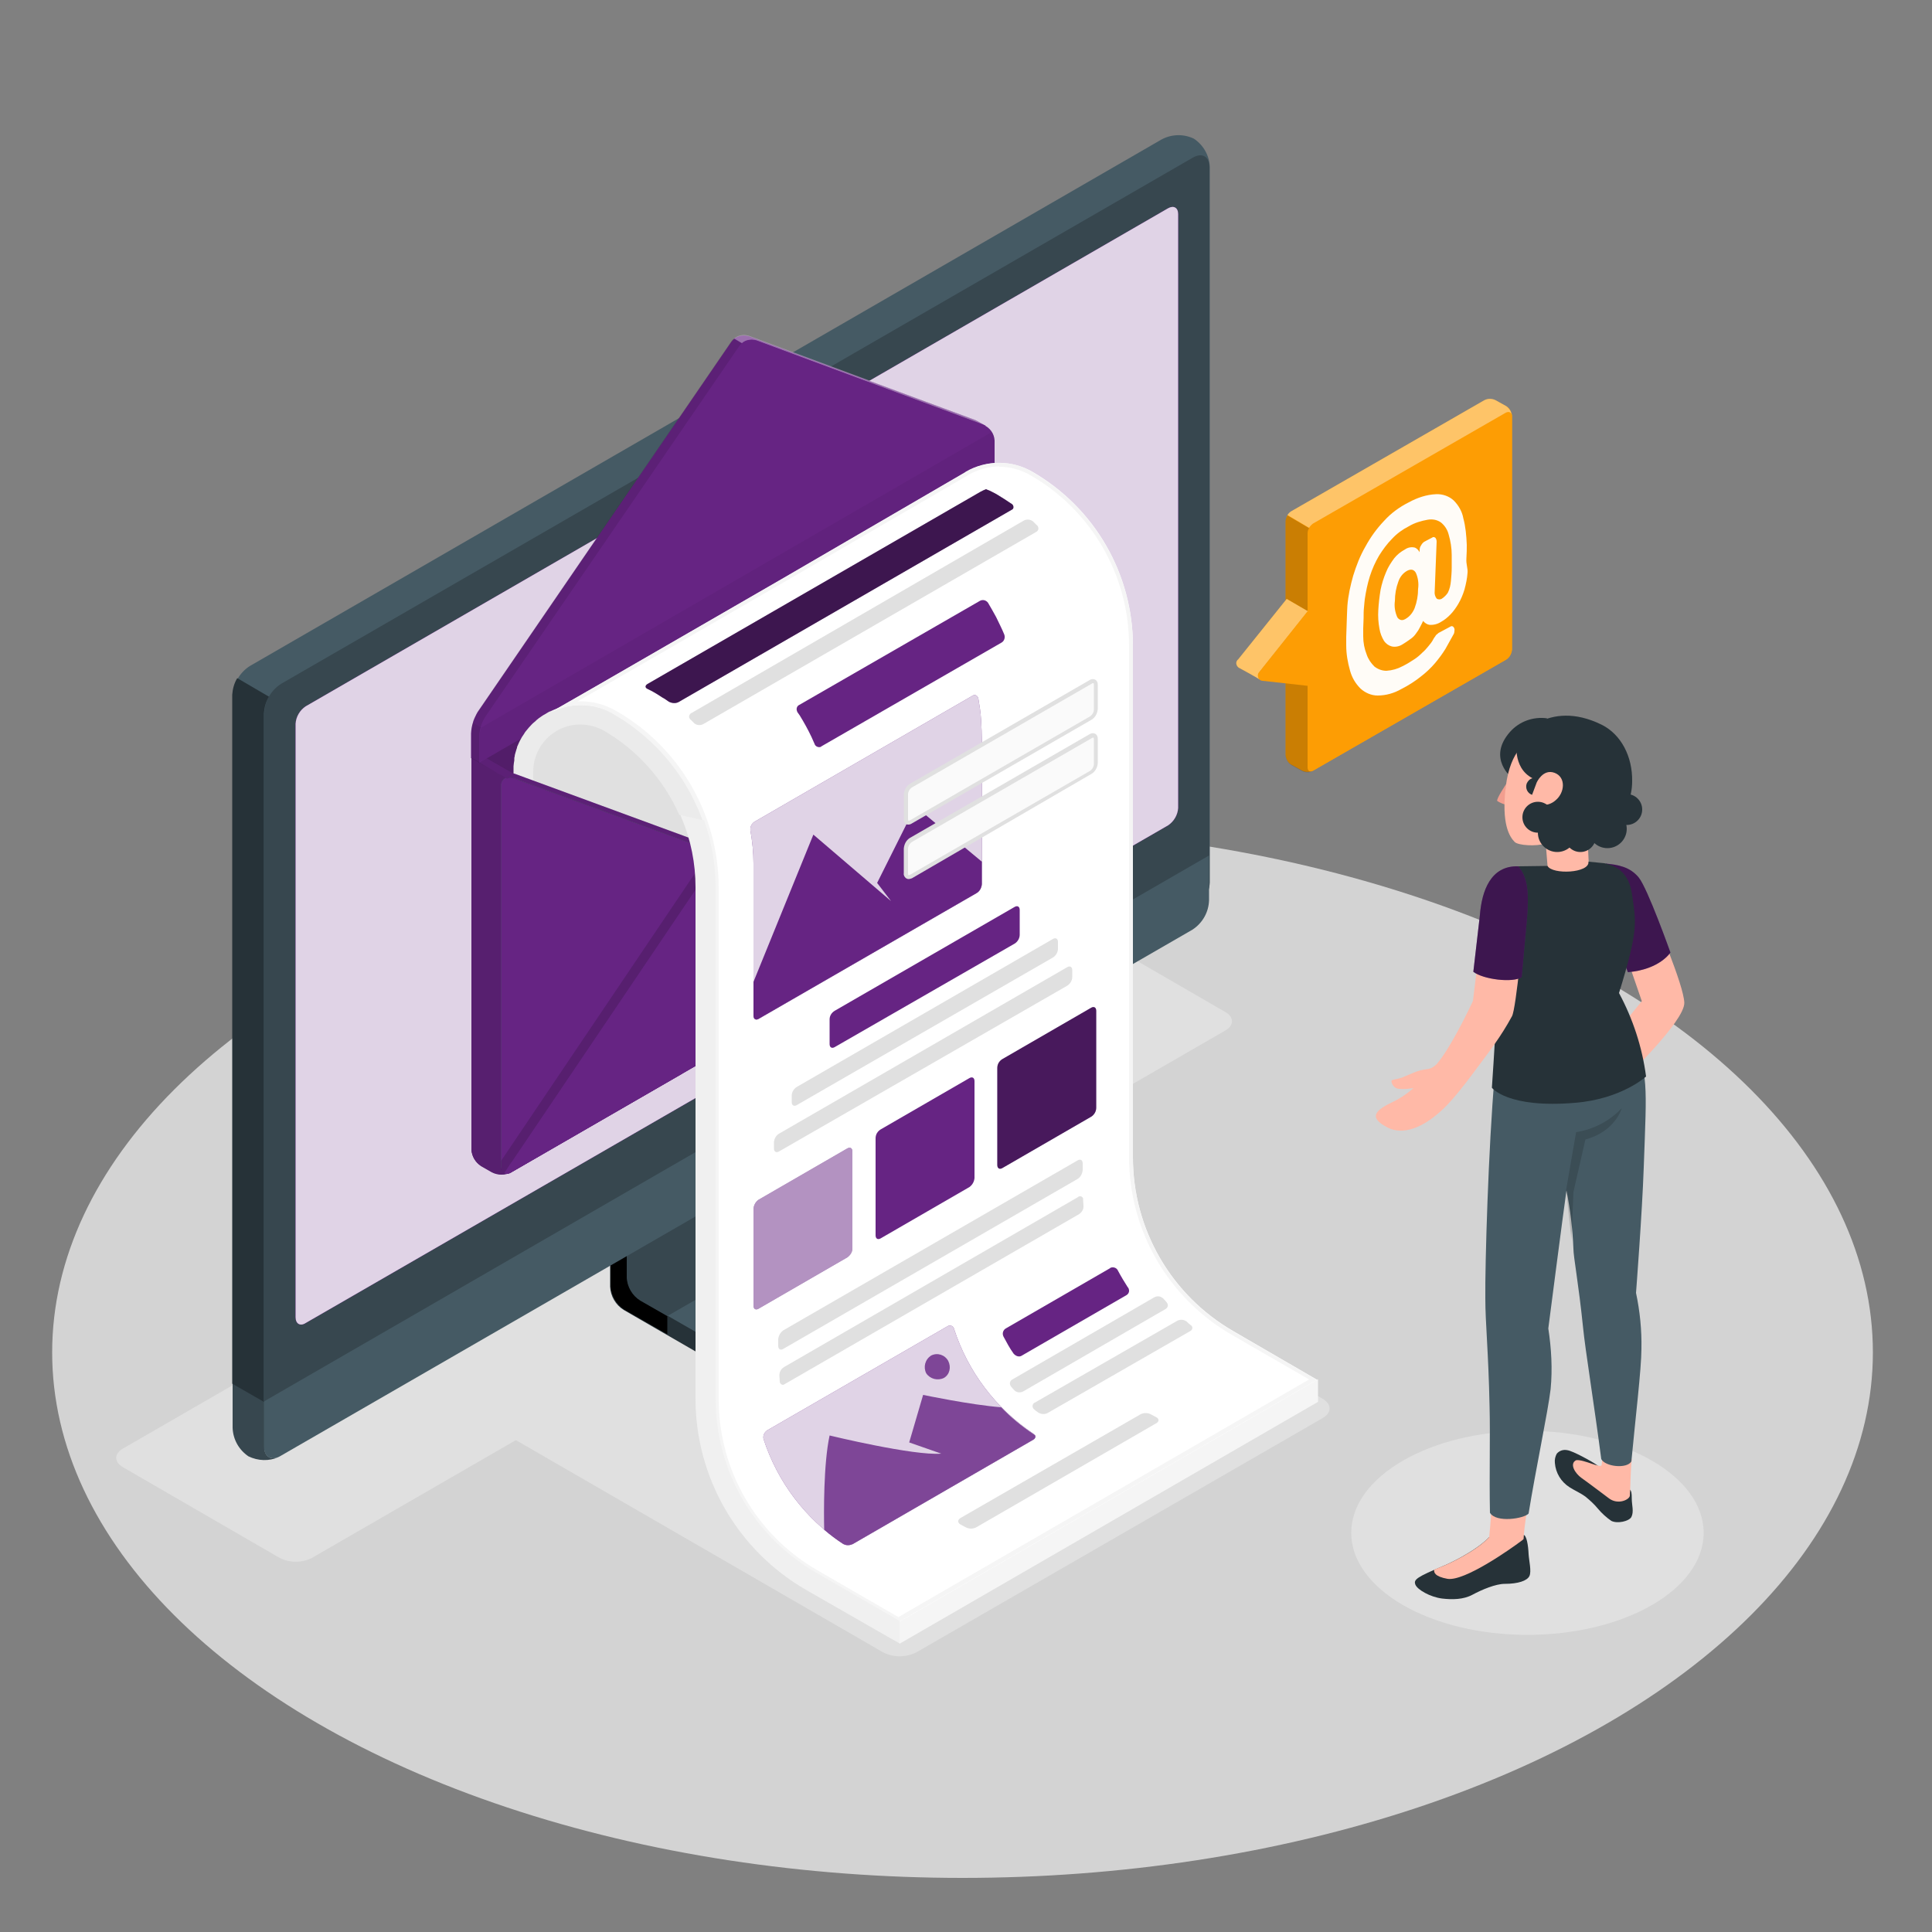<?xml version="1.0" encoding="utf-8"?>
<!-- Generator: Adobe Illustrator 25.0.0, SVG Export Plug-In . SVG Version: 6.00 Build 0)  -->
<svg version="1.1" id="Capa_1" xmlns="http://www.w3.org/2000/svg" xmlns:xlink="http://www.w3.org/1999/xlink" x="0px" y="0px"
	 viewBox="0 0 500 500" style="enable-background:new 0 0 500 500;" xml:space="preserve">
<rect x="0" y="0" width="500" height="500" fill="#808080" stroke="none"/>
<style type="text/css">
	.st0{fill:#D3D3D3;}
	.st1{fill:#E0E0E0;}
	.st2{fill:#263238;}
	.st3{fill:#455A64;}
	.st4{fill:#37474F;}
	.st5{fill:#662483;}
	.st6{opacity:0.8;fill:#FFFFFF;enable-background:new    ;}
	.st7{opacity:0.2;enable-background:new    ;}
	.st8{opacity:0.1;enable-background:new    ;}
	.st9{opacity:0.35;fill:#FFFFFF;enable-background:new    ;}
	.st10{opacity:5.000000e-02;enable-background:new    ;}
	.st11{fill:#F5F5F5;}
	.st12{fill:#EBEBEB;}
	.st13{opacity:0.4;fill:#FFFFFF;enable-background:new    ;}
	.st14{opacity:0.15;enable-background:new    ;}
	.st15{fill:#FFFFFF;}
	.st16{fill:#F0F0F0;}
	.st17{opacity:0.4;enable-background:new    ;}
	.st18{opacity:0.5;fill:#FFFFFF;enable-background:new    ;}
	.st19{opacity:0.3;enable-background:new    ;}
	.st20{opacity:0.8;fill:#662483;enable-background:new    ;}
	.st21{fill:#FAFAFA;}
	.st22{fill:#FD9D04;}
	.st23{fill:#FFFCF7;}
	.st24{fill:#FFB9A7;}
	.st25{fill:#F29E8F;}
</style>
<g id="freepik--Floor--inject-37">
	<ellipse id="freepik--floor--inject-37" class="st0" cx="249.1" cy="350" rx="235.6" ry="136"/>
</g>
<g id="freepik--Shadows--inject-37">
	<path id="freepik--Shadow--inject-37" class="st1" d="M228.5,427.6l-96.9-56c-2.4-1.4-2.4-3.6,0-5L236.6,306c2.7-1.4,5.9-1.4,8.7,0
		l97,56c2.4,1.4,2.4,3.6,0,5l-105.1,60.6C234.4,429,231.2,429,228.5,427.6z"/>
	<ellipse id="freepik--shadow--inject-37" class="st1" cx="395.3" cy="396.7" rx="45.6" ry="26.4"/>
	<path id="freepik--shadow--inject-37_1_" class="st1" d="M72.4,403.2l-40.6-23.5c-2.3-1.3-2.3-3.5,0-4.8l236.4-136.5
		c2.6-1.3,5.7-1.3,8.3,0l40.6,23.5c2.3,1.3,2.3,3.5,0,4.8L80.7,403.2C78.1,404.5,75,404.5,72.4,403.2z"/>
</g>
<g id="freepik--Device--inject-37">
	<g id="freepik--device--inject-37">
		<path class="st2" d="M218.4,356.7l34.9-20.2c3.6-2.1,5.4-4.8,5.4-7.5s0-4.9,0-4.9l-36.3-20.4c-2-1.3-3.3-3.6-3.5-6v-37.3l-61,35.3
			v37.3c0.1,2.4,1.4,4.7,3.5,6l30.8,17.8C199.6,360.9,211.2,360.9,218.4,356.7z"/>
		<path d="M172.7,340.5v4.8l-11.2-6.4c-2-1.3-3.3-3.6-3.5-6v-37.3l11.6-6.7c0.3,3,0.5,6,0.8,9l-8.1,4.7v27.8c0.1,2.4,1.4,4.7,3.5,6
			L172.7,340.5z"/>
		<path class="st3" d="M162.3,330.5c0.1,2.4,1.4,4.7,3.5,6l26.6,15.3c7.2,4.2,18.9,4.2,26.1,0l34.9-20.2c7.2-4.1,7.2-10.9,0-15
			l-26.6-15.4c-2-1.3-3.3-3.6-3.5-6v-27.9l-61,35.3L162.3,330.5z"/>
		<path class="st4" d="M233.8,305.4L233.8,305.4l-7.1-4.1c-2-1.3-3.3-3.6-3.5-6v-27.9l-61,35.3v27.9c0.1,2.4,1.4,4.7,3.5,6l7,4
			L233.8,305.4z"/>
		<path class="st4" d="M258.8,324.1v4.9c0,2.7-1.8,5.4-5.4,7.5l-34.9,20.2c-3.8,2-8.1,3.1-12.4,3.1V355c4.3,0,8.6-1,12.4-3.1
			l34.9-20.2C257,329.6,258.8,326.9,258.8,324.1z"/>
		<path class="st3" d="M64.3,372.3c2.7,1.3,5.8,1.2,8.4-0.2l236-136.2c2.6-1.7,4.2-4.5,4.4-7.5V43.3c-0.1-3-1.6-5.7-4.1-7.4
			c-2.7-1.3-5.8-1.2-8.4,0.2l-236,136.3c-2.6,1.7-4.2,4.5-4.3,7.5V365C60.4,367.9,61.8,370.7,64.3,372.3z"/>
		<path class="st4" d="M72.7,372.2l236-136.2c2.6-1.7,4.2-4.5,4.3-7.5V43.3c0-2.8-1.9-3.9-4.3-2.5L72.7,177
			c-2.6,1.7-4.2,4.5-4.3,7.5v185.1C68.3,372.4,70.3,373.5,72.7,372.2z"/>
		<path class="st4" d="M72.1,377.1c-2.5,1.1-5.3,1-7.8-0.2c-2.5-1.7-4-4.4-4.1-7.4V358l8.2,4.7v11.6C68.3,376.8,70,378,72.1,377.1z"
			/>
		<path class="st3" d="M68.3,362.7v11.6c0,2.8,2,3.9,4.3,2.5l236-136.2c2.6-1.7,4.2-4.5,4.3-7.6v-11.6L68.3,362.7z"/>
		<path class="st5" d="M76.5,340.9V187.3c0.1-1.8,1.1-3.5,2.6-4.5L302.3,53.9c1.4-0.8,2.6-0.2,2.6,1.5v153.7
			c-0.1,1.8-1.1,3.5-2.6,4.5L79.1,342.4C77.7,343.3,76.5,342.6,76.5,340.9z"/>
		<path class="st5" d="M76.5,340.9V187.3c0.1-1.8,1.1-3.5,2.6-4.5L302.3,53.9c1.4-0.8,2.6-0.2,2.6,1.5v153.7
			c-0.1,1.8-1.1,3.5-2.6,4.5L79.1,342.4C77.7,343.3,76.5,342.6,76.5,340.9z"/>
		<path class="st6" d="M76.5,340.9V187.3c0.1-1.8,1.1-3.5,2.6-4.5L302.3,53.9c1.4-0.8,2.6-0.2,2.6,1.5v153.7
			c-0.1,1.8-1.1,3.5-2.6,4.5L79.1,342.4C77.7,343.3,76.5,342.6,76.5,340.9z"/>
		<path class="st5" d="M190.7,296.4c-2.1,1.4-3.4,3.7-3.6,6.2c0,2.3,1.6,3.2,3.6,2.1c2.1-1.4,3.5-3.7,3.6-6.2
			C194.3,296.2,192.7,295.2,190.7,296.4z"/>
		<path class="st2" d="M69.6,180.3c-0.8,1.3-1.2,2.8-1.3,4.3v178.2l-8.2-4.7V179.8c0.1-1.5,0.5-3,1.3-4.3L69.6,180.3z"/>
	</g>
</g>
<g id="freepik--Newsletter--inject-37">
	<g id="freepik--newsletter--inject-37">
		<g id="freepik--Envelope--inject-37">
			<path class="st5" d="M122,196.2l133.4-77l5.3,3.1c1.5,1,2.4,2.6,2.5,4.3V225c-0.1,1.8-1,3.4-2.5,4.3l-128.4,74.1
				c-1.6,0.8-3.4,0.8-5,0l-2.8-1.6c-1.5-1-2.4-2.6-2.5-4.3L122,196.2z"/>
			<path class="st7" d="M122,196.2l133.4-77l5.3,3.1c1.5,1,2.4,2.6,2.5,4.3V225c-0.1,1.8-1,3.4-2.5,4.3l-128.4,74.1
				c-1.6,0.8-3.4,0.8-5,0l-2.8-1.6c-1.5-1-2.4-2.6-2.5-4.3L122,196.2z"/>
			<path class="st5" d="M254.6,110.5l0.5-0.3l-2.1-1.2l0,0c-0.2-0.1-0.4-0.2-0.6-0.3L193.8,87c-1.7-0.5-3.5,0-4.5,1.4l-65.7,95.9
				c-1,1.7-1.6,3.5-1.7,5.5v6.4l2,1.2l131.3-78.2v-6.4C255.3,112,255,111.2,254.6,110.5z"/>
			<path class="st8" d="M192,88.9c-0.3,0.2-0.5,0.4-0.7,0.7l-65.7,95.9c-0.5,0.8-1,1.8-1.2,2.7l-2-1.2c0.1-0.5,0.3-1,0.5-1.4l0,0
				c0.1-0.2,0.2-0.4,0.3-0.6v-0.1c0.1-0.2,0.2-0.4,0.3-0.6l65.7-95.9c0.1-0.1,0.2-0.3,0.3-0.4l0.4-0.3L192,88.9z"/>
			<path class="st9" d="M255.1,110.2c-0.2-0.1-0.4-0.2-0.6-0.3l-58.7-21.8c-1.3-0.4-2.8-0.2-3.8,0.7l-2-1.2c1.1-0.9,2.5-1.1,3.8-0.7
				l58.7,21.8c0.2,0.1,0.4,0.2,0.6,0.3L255.1,110.2z"/>
			<path class="st5" d="M123.3,184.9c0.1-0.2,0.2-0.4,0.3-0.6C123.5,184.5,123.4,184.7,123.3,184.9z"/>
			<path class="st5" d="M189.6,88l0.4-0.3L189.6,88z"/>
			<path class="st5" d="M122.4,187.1c0.1-0.5,0.3-1,0.5-1.5C122.7,186.1,122.6,186.6,122.4,187.1z"/>
			<path class="st5" d="M123,185.6c0.1-0.2,0.2-0.4,0.3-0.6C123.2,185.2,123.1,185.4,123,185.6z"/>
			<path class="st7" d="M123,185.6L123,185.6z"/>
			<polygon class="st7" points="122.4,187.1 122.4,187.1 122.4,187 			"/>
			<polygon class="st7" points="190,87.7 190,87.7 190,87.7 			"/>
			<path class="st7" d="M123.3,185C123.2,185,123.2,184.9,123.3,185C123.2,184.9,123.2,185,123.3,185z"/>
			<path class="st7" d="M189.3,88.4c0.1-0.1,0.2-0.3,0.3-0.4C189.5,88.1,189.4,88.3,189.3,88.4z"/>
			<path class="st5" d="M191.4,89.6l-65.7,95.9c-1,1.7-1.6,3.6-1.7,5.5v6.4l133.4-77V114c-0.1-1.8-1.2-3.3-2.8-4l-58.7-21.8
				C194.2,87.6,192.4,88.2,191.4,89.6z"/>
			<path class="st10" d="M257.4,114c0-0.8-0.3-1.6-0.7-2.2l-132.2,76.5l0,0c-0.3,0.9-0.4,1.8-0.5,2.7v6.4l133.4-77L257.4,114z"/>
			<path class="st1" d="M181.1,209.5c2.7,6.4,4.1,13.2,4.1,20.2v3.9l-49.8,26l0,0v-59.9c0-1.2,0.1-2.3,0.4-3.4l0,0
				c0.1-0.4,0.2-0.9,0.4-1.3l0.2-0.6c0.2-0.6,0.5-1.2,0.8-1.8c0.5-1,1.2-1.9,1.9-2.8c0.2-0.3,0.4-0.5,0.7-0.7s0.5-0.5,0.7-0.7
				c4.9-4.3,12-5,17.6-1.8c0,0,0.9-0.4,2.5-1c7.3,4.5,13.3,10.7,17.6,18.1C179.3,205.5,180.3,207.5,181.1,209.5z"/>
			<polygon class="st11" points="341.1,362.8 232.8,425.4 232.8,419.5 341.1,356.9 			"/>
			<path class="st12" d="M181.1,209.5c-0.8-2-1.8-3.9-2.9-5.8c-0.8-1.4-1.6-2.7-2.6-4c-0.3-0.4-0.5-0.7-0.8-1.1s-0.5-0.6-0.7-1
				s-0.4-0.5-0.6-0.8l-0.2-0.3l-0.8-1c-0.1-0.2-0.2-0.3-0.4-0.4c-0.2-0.3-0.4-0.5-0.7-0.7c-0.5-0.6-1-1.1-1.6-1.6
				c-0.3-0.3-0.6-0.6-0.9-0.9c-0.1-0.1-0.2-0.2-0.3-0.3l-0.8-0.8c-0.3-0.3-0.7-0.6-1-0.9s-0.6-0.5-0.8-0.7c-0.1-0.1-0.3-0.2-0.4-0.3
				c-0.3-0.3-0.6-0.5-1-0.8s-0.9-0.6-1.3-1s-0.9-0.6-1.3-0.9l-1.4-0.9l-0.3-0.2l-1.2-0.7c-0.4-0.2-0.7-0.4-1.1-0.6
				c-0.6-0.3-1.2-0.6-1.9-0.8c-0.7-0.2-1.4-0.4-2.1-0.6l-0.7-0.1c-0.9-0.2-1.9-0.2-2.9-0.2h-0.8c-0.4,0-0.8,0-1.1,0.1l-0.6,0.1
				l-0.4,0.1c-0.2,0-0.3,0.1-0.5,0.1h-0.1l-0.7,0.2c-0.2,0-0.4,0.1-0.5,0.1l-0.3,0.1c-0.2,0.1-0.4,0.1-0.6,0.2
				c-0.5,0.2-1,0.4-1.5,0.6c-0.3,0.1-0.6,0.3-0.9,0.4c-0.1,0-0.2,0.1-0.3,0.1c-0.2,0.1-0.3,0.2-0.5,0.3l-0.5,0.3
				c-0.6,0.3-1.1,0.7-1.7,1.1c0,0-0.1,0.1-0.1,0.1c-0.3,0.2-0.5,0.4-0.8,0.7l0,0l-0.6,0.5c-0.1,0.1-0.2,0.2-0.3,0.3
				c-0.5,0.5-1,1.1-1.4,1.6c-0.2,0.2-0.4,0.5-0.5,0.7s-0.4,0.6-0.6,0.9l0,0c-0.2,0.3-0.3,0.6-0.5,0.9c-0.2,0.4-0.4,0.8-0.6,1.3
				c-0.1,0.2-0.2,0.4-0.2,0.6s-0.1,0.2-0.1,0.3c-0.1,0.3-0.2,0.6-0.3,1s-0.2,0.6-0.2,1l0,0c-0.1,0.2-0.1,0.4-0.1,0.7
				c0,0.1,0,0.2,0,0.3c0,0.2-0.1,0.4-0.1,0.6s-0.1,0.6-0.1,0.9s0,0.8,0,1.2v47.8h5.1v-47.6c0-6.7,5.4-12.2,12.2-12.2
				c2.1,0,4.3,0.6,6.1,1.6c8.6,5,15.5,12.7,19.5,21.8l6.1,1.4C181.9,211.4,181.5,210.4,181.1,209.5z"/>
			<path class="st5" d="M259.8,226.3c0,0.1-0.1,0.1-0.1,0.2l-55.6-17.6c-4.4-1.9-9.5-0.4-12,3.7l-59.4,88.3l-2.2,1.3l0,0
				c-0.5,0.3-1.1,0.4-1.7,0.2l61.1-91c2.5-4,7.6-5.6,12-3.7L259.8,226.3z"/>
			<path class="st13" d="M186.6,221.2l0.1-0.1l-54.1,79.8l-2.2,1.3l0,0c-0.5,0.3-1.1,0.4-1.7,0.2l55.7-82.4L186.6,221.2z"/>
			<path class="st13" d="M259.8,226.3c0,0.1-0.1,0.1-0.1,0.2l-55.6-17.6c-4.4-1.9-9.5-0.4-12,3.7l-2.2-1.3c2.5-4,7.6-5.6,12-3.7
				L259.8,226.3z"/>
			<path class="st5" d="M263.1,125.9L263.1,125.9c-0.1-0.7-0.5-0.9-1-0.6c-0.2,0.2-0.5,0.4-0.6,0.7l-0.3,0.4l-54.8,83.4l-8.2,11.4
				c-1.1,1.4-2.8,2-4.5,1.7l-7.1-1.7l-54-19.9c-0.4-0.1-0.7-0.1-1.1,0c-0.1,0-0.3,0.1-0.4,0.1l2-1.2l51.7,19l6.8,2.4
				c1.7,0.3,3.4-0.3,4.5-1.7l8.2-11.4l55.1-83.8c0.2-0.2,0.4-0.4,0.6-0.6l-4.8-2.8l2-1.2l3.3,1.9
				C261.9,123.1,262.8,124.4,263.1,125.9z"/>
			<path class="st13" d="M206.4,209.8l-8.2,11.4c-1.1,1.4-2.8,2-4.5,1.7l-7.1-1.7l0.1-0.1l0.3-0.5l4.6,1.1c1.7,0.3,3.4-0.3,4.5-1.7
				l8.1-11.3L206.4,209.8z"/>
			<path class="st8" d="M260.7,122.2l-3.3-1.9l-2,1.2l4.8,2.8l0,0c-0.2,0.1-0.5,0.3-0.6,0.6l-55.1,83.8l-0.1,0.1l0,0l2,1.1
				l54.8-83.4l0.3-0.4c0.2-0.3,0.4-0.5,0.6-0.7c0.5-0.3,0.9-0.1,1,0.6l0,0C262.8,124.4,261.9,123.1,260.7,122.2z"/>
			<path class="st5" d="M133.7,202.9l-11.7-6.8v101.3c0.1,1.8,1,3.4,2.5,4.3l2.8,1.6c1.6,0.8,3.4,0.8,5,0l1.4-0.8L133.7,202.9z"/>
			<path class="st14" d="M133.7,202.9l-11.7-6.8v101.3c0.1,1.8,1,3.4,2.5,4.3l2.8,1.6c1.6,0.8,3.4,0.8,5,0l1.4-0.8L133.7,202.9z"/>
			<path class="st3" d="M261.2,126.4v97.3c0,0.9-0.3,1.8-0.8,2.5c-0.4,0.6-0.9,1.2-1.5,1.6l-0.1,0.1l-0.2,0.1l-128.4,74.1l0,0
				c-0.2,0.1-0.3,0.2-0.5,0.2c0-0.1,0-0.3,0-0.5v-98.4c-0.1-1.2,0.8-2.2,2-2.3c0.3,0,0.5,0,0.8,0.1l54,19.9l7.1,1.7
				c1.7,0.3,3.4-0.3,4.5-1.7l8.2-11.4L261.2,126.4z"/>
			<path class="st5" d="M263.2,126.6V225c0,0.9-0.3,1.8-0.8,2.5c-0.4,0.6-0.9,1.2-1.5,1.6h-0.1c-0.1,0-0.1,0.1-0.2,0.1l-128.4,74.1
				l0,0c-0.5,0.4-1.1,0.4-1.7,0.2c-0.4-0.3-0.7-0.7-0.8-1.2c0-0.1,0-0.3,0-0.5v-98.4c-0.1-1.2,0.8-2.2,2-2.3c0.3,0,0.5,0,0.8,0.1
				l54,19.9l7.1,1.7c1.7,0.3,3.4-0.3,4.5-1.7l8.2-11.4l54.8-83.4l0.3-0.4C262.4,124.7,263.2,125,263.2,126.6z"/>
			<path class="st5" d="M260.7,229.3l0.2-0.1l0.1-0.1c0.6-0.4,1.1-1,1.5-1.6c0.5-0.8,0.7-1.6,0.8-2.5l-56.8-15.2l38,28.9
				L260.7,229.3z"/>
			<path class="st7" d="M260.7,229.3l0.2-0.1l0.1-0.1c0.6-0.4,1.1-1,1.5-1.6c0.5-0.8,0.7-1.6,0.8-2.5l-56.8-15.2l38,28.9
				L260.7,229.3z"/>
			<path class="st5" d="M129.8,302c-0.1,0.7,0.2,1.3,0.8,1.6c0.6,0.2,1.2,0.2,1.7-0.2l0,0l44.2-25.5l10.1-56.7l-56.8,79.1L129.8,302
				z"/>
			<path class="st14" d="M192,212.5l-61.5,91.1c-0.6-0.4-0.9-1-0.8-1.6v-1.6l60-89l0,0L192,212.5z"/>
			<path class="st5" d="M262.4,227.5c-0.4,0.6-0.9,1.2-1.5,1.6l-0.1,0.1l-128.5,74.2l0,0c-0.5,0.4-1.1,0.4-1.7,0.2l61.5-91.1
				c2.5-4.1,7.7-5.6,12.1-3.7L262.4,227.5z"/>
			<path class="st5" d="M262.4,227.5c-0.4,0.6-0.9,1.2-1.5,1.6l-0.1,0.1l-128.5,74.2l0,0c-0.5,0.3-1.1,0.4-1.7,0.2l1.7-2.7
				L258.6,228l0.1-0.1c0.5-0.4,1-0.9,1.3-1.4L262.4,227.5z"/>
			<path class="st14" d="M122.4,187l2,1.2c-0.3,0.9-0.4,1.9-0.4,2.8v6.4l-2-1.2v-6.4C122,188.9,122.1,187.9,122.4,187z"/>
			<polygon class="st5" points="133.1,200.3 131.1,201.4 129.1,200.3 124,197.3 125.9,196.2 			"/>
			<path class="st8" d="M133.2,200.3l-7.2-4.1l-2,1.2l5.1,2.9l2.1,1.2l0,0l0.4-0.1c0.4-0.1,0.7-0.1,1.1,0l4.1,1.5l47.1,17.3l0.7-1.1
				L133.2,200.3z"/>
		</g>
		<path class="st15" d="M340.9,357.1l-108.3,62.7l-21.6-12.5c-16.1-9.3-26-26.4-26-45V229.8c0-6.9-1.4-13.8-4.1-20.2
			c-0.8-2-1.8-3.9-2.9-5.8c-4.6-7.9-11.1-14.4-19-19c-5.1-3-11.3-3.1-16.6-0.4l12.9-7.4l47.6-27.5l46.9-27.3l0.1-0.1
			c5.3-3.1,11.9-3.1,17.3,0c16.1,9.3,26,26.4,26,45v132.4c0,18.6,9.9,35.7,26,45L340.9,357.1z"/>
		<path class="st11" d="M258.6,119.8v1c2.9,0,5.7,0.8,8.1,2.2c15.8,9.1,25.5,25.9,25.5,44.1v132.4c0,18.9,10.1,36.4,26.5,45.9
			l20.1,11.6l-106.3,61.5l-21.1-12.2c-15.7-9.1-25.4-25.9-25.4-44.1V229.8c0-18.9-10.1-36.4-26.5-45.8c-2.8-1.6-5.9-2.5-9.1-2.5
			c-0.3,0-0.6,0-0.9,0l6.4-3.7l47.6-27.5l47-27.3l0.1-0.1c2.5-1.4,5.3-2.2,8.1-2.2L258.6,119.8 M258.7,119.8c-3,0-6,0.8-8.6,2.3
			l-0.1,0.1l-47,27.3L155.3,177l-12.9,7.4c2.5-1.3,5.2-1.9,7.9-1.9c3,0,6,0.8,8.6,2.4c7.9,4.6,14.4,11.1,19,19
			c1.1,1.9,2,3.8,2.9,5.8c2.7,6.4,4.1,13.2,4.1,20.2v132.4c0,18.6,9.9,35.7,26,45l21.6,12.5l108.3-62.7l-21.6-12.5
			c-16.1-9.3-26-26.4-26-45V167.2c0-18.6-9.9-35.7-26-45C264.7,120.6,261.7,119.8,258.7,119.8L258.7,119.8z"/>
		<path class="st16" d="M232.8,419.5L211.2,407c-16.1-9.3-26-26.4-26-45V229.6c0-5.9-1-11.7-3-17.3l-6.1-1.4l0.3,0.8
			c2.4,5.7,3.6,11.8,3.6,17.9v132.4c0,20.4,10.9,39.2,28.5,49.4l21.8,12.5l2.5,1.4V419.5z"/>
		<path class="st5" d="M212.5,193.2l46.7-26.9c0.7-0.4,1-1.3,0.7-2.1c-0.6-1.5-1.4-3-2.1-4.5c-0.7-1.3-1.4-2.5-2.1-3.7
			c-0.5-0.7-1.4-0.9-2.1-0.5l-46.7,26.9c-0.7,0.3-0.9,1.1-0.6,1.7c0,0,0,0,0,0.1l0.7,1c1.1,1.8,2.1,3.6,3,5.5
			c0.3,0.6,0.5,1.2,0.8,1.8c0.2,0.7,1,1,1.6,0.8C212.4,193.3,212.5,193.3,212.5,193.2z"/>
		<path class="st1" d="M182,187.4l86.1-49.7c0.6-0.3,0.8-0.9,0.5-1.5c-0.1-0.1-0.2-0.3-0.3-0.3l-0.9-0.9c-0.7-0.6-1.6-0.7-2.4-0.3
			L179,184.5c-0.5,0.2-0.8,0.8-0.6,1.3c0.1,0.2,0.2,0.4,0.4,0.5l0.9,0.9C180.3,187.7,181.2,187.8,182,187.4z"/>
		<path class="st5" d="M173.1,181.6c-0.6-0.4-1.1-0.8-1.7-1.1c-0.9-0.6-1.7-1.1-2.6-1.6c-0.4-0.2-0.8-0.4-1.2-0.6
			c-0.7-0.3-0.7-0.9,0-1.3l86.1-49.7c0.5-0.3,1-0.5,1.5-0.7l0.2,0.1c0.9,0.3,1.7,0.8,2.5,1.2c1.3,0.8,2.6,1.6,3.9,2.5
			c0.4,0.2,0.6,0.8,0.4,1.2c-0.1,0.2-0.3,0.3-0.5,0.4l-86.1,49.7C174.8,182.1,173.9,182,173.1,181.6z"/>
		<path class="st17" d="M173.1,181.6c-0.6-0.4-1.1-0.8-1.7-1.1c-0.9-0.6-1.7-1.1-2.6-1.6c-0.4-0.2-0.8-0.4-1.2-0.6
			c-0.7-0.3-0.7-0.9,0-1.3l86.1-49.7c0.5-0.3,1-0.5,1.5-0.7l0.2,0.1c0.9,0.3,1.7,0.8,2.5,1.2c1.3,0.8,2.6,1.6,3.9,2.5
			c0.4,0.2,0.6,0.8,0.4,1.2c-0.1,0.2-0.3,0.3-0.5,0.4l-86.1,49.7C174.8,182.1,173.9,182,173.1,181.6z"/>
		<path class="st5" d="M254.1,228.7v-37c0-1.2-0.1-4.3-0.2-5.5c-0.1-1.8-0.4-3.6-0.7-5.4c-0.1-0.5-0.5-1-1.1-0.9
			c-0.2,0-0.3,0.1-0.5,0.2l-56.4,32.6c-0.7,0.5-1.1,1.3-1,2.2c0.5,2.8,0.8,5.7,0.8,8.6c0,0.2,0,5.2,0,5.4v34c0,0.8,0.6,1.2,1.3,0.8
			l56.5-32.6C253.6,230.5,254.1,229.6,254.1,228.7z"/>
		<path class="st6" d="M254.1,228.7v-37c0-1.2-0.1-4.3-0.2-5.5c-0.1-1.8-0.4-3.6-0.7-5.4c-0.1-0.5-0.5-1-1.1-0.9
			c-0.2,0-0.3,0.1-0.5,0.2l-56.4,32.6c-0.7,0.5-1.1,1.3-1,2.2c0.5,2.8,0.8,5.7,0.8,8.6c0,0.2,0,5.2,0,5.4v34c0,0.8,0.6,1.2,1.3,0.8
			l56.5-32.6C253.6,230.5,254.1,229.6,254.1,228.7z"/>
		<path class="st5" d="M236.9,208.7l-9.9,19.8l3.6,4.7L210.5,216L195,254.1v8.8c0,0.8,0.6,1.2,1.3,0.8l56.5-32.6
			c0.8-0.5,1.2-1.3,1.3-2.3V223L236.9,208.7z"/>
		<path class="st5" d="M216,261.6l46.6-26.9c0.7-0.4,1.3-0.1,1.3,0.8v6.4c0,0.9-0.5,1.8-1.3,2.3L216,271c-0.7,0.4-1.3,0.1-1.3-0.8
			v-6.4C214.7,262.9,215.2,262.1,216,261.6z"/>
		<path class="st1" d="M206.2,281.3l66.3-38.3c0.7-0.4,1.3-0.1,1.3,0.8v1.7c0,0.9-0.5,1.8-1.3,2.3L206.2,286
			c-0.7,0.4-1.3,0.1-1.3-0.8v-1.7C204.9,282.7,205.4,281.8,206.2,281.3z"/>
		<path class="st1" d="M201.6,293.4l74.6-43.1c0.7-0.4,1.3-0.1,1.3,0.8v1.7c0,0.9-0.5,1.8-1.3,2.3L201.6,298
			c-0.7,0.4-1.3,0.1-1.3-0.8v-1.7C200.4,294.7,200.8,293.9,201.6,293.4z"/>
		<path class="st5" d="M196.3,310.5l23-13.3c0.7-0.4,1.3-0.1,1.3,0.8v25.1c0,0.9-0.5,1.7-1.3,2.3l-23,13.3c-0.7,0.4-1.3,0.1-1.3-0.8
			v-25.1C195.1,311.8,195.6,311,196.3,310.5z"/>
		<path class="st18" d="M196.3,310.5l23-13.3c0.7-0.4,1.3-0.1,1.3,0.8v25.1c0,0.9-0.5,1.7-1.3,2.3l-23,13.3
			c-0.7,0.4-1.3,0.1-1.3-0.8v-25.1C195.1,311.8,195.6,311,196.3,310.5z"/>
		<path class="st5" d="M227.9,292.3l23-13.3c0.7-0.4,1.3-0.1,1.3,0.8v25.1c-0.1,0.9-0.5,1.7-1.3,2.3l-23,13.3
			c-0.7,0.4-1.3,0.1-1.3-0.8v-25.1C226.6,293.6,227.1,292.8,227.9,292.3z"/>
		<path class="st5" d="M259.4,274.1l23-13.3c0.7-0.4,1.3-0.1,1.3,0.8v25.1c0,0.9-0.5,1.8-1.3,2.3l-23,13.3c-0.7,0.4-1.3,0.1-1.3-0.8
			v-25.1C258.1,275.4,258.6,274.6,259.4,274.1z"/>
		<path class="st19" d="M259.4,274.1l23-13.3c0.7-0.4,1.3-0.1,1.3,0.8v25.1c0,0.9-0.5,1.8-1.3,2.3l-23,13.3
			c-0.7,0.4-1.3,0.1-1.3-0.8v-25.1C258.1,275.4,258.6,274.6,259.4,274.1z"/>
		<path class="st1" d="M278.9,305.1l-76.2,44c-0.7,0.4-1.3,0.1-1.3-0.8v-1.7c0.1-0.9,0.5-1.7,1.3-2.3l76.2-44
			c0.7-0.4,1.3-0.1,1.3,0.8v1.7C280.1,303.7,279.7,304.6,278.9,305.1z"/>
		<path class="st1" d="M203.1,358.2l76.2-44c0.7-0.5,1.2-1.3,1.1-2.2c0-0.5-0.1-1-0.1-1.5c0.1-0.5-0.3-0.9-0.7-0.9
			c-0.2,0-0.5,0-0.6,0.2l-76.1,44c-0.8,0.5-1.2,1.3-1.2,2.2c0,0.5,0.1,1,0.1,1.5c0,0.5,0.4,0.9,0.9,0.9
			C202.7,358.4,202.9,358.3,203.1,358.2z"/>
		<path class="st5" d="M245.1,343.3l-46.6,26.9c-0.7,0.5-1.1,1.4-0.9,2.2c3.6,11.1,10.8,20.6,20.5,27.1c0.8,0.5,1.7,0.5,2.6,0.1
			l46.7-27c0.4-0.2,0.6-0.7,0.5-1.1c-0.1-0.2-0.3-0.4-0.5-0.5c-9.7-6.5-16.9-16-20.5-27.1c-0.1-0.6-0.8-1-1.4-0.8
			C245.3,343.2,245.2,343.2,245.1,343.3z"/>
		<path class="st6" d="M245.1,343.3l-46.6,26.9c-0.7,0.5-1.1,1.4-0.9,2.2c3.6,11.1,10.8,20.6,20.5,27.1c0.8,0.5,1.7,0.5,2.6,0.1
			l46.7-27c0.4-0.2,0.6-0.7,0.5-1.1c-0.1-0.2-0.3-0.4-0.5-0.5c-9.7-6.5-16.9-16-20.5-27.1c-0.1-0.6-0.8-1-1.4-0.8
			C245.3,343.2,245.2,343.2,245.1,343.3z"/>
		<path class="st20" d="M267.4,371.1c-3-2-5.8-4.3-8.3-6.9c-7.8-0.6-20.2-3.2-20.2-3.2l-3.6,12.3l8.3,2.9
			c-7.1,0.6-28.9-4.7-28.9-4.7c-1.6,7.4-1.5,20.2-1.4,24.4c1.5,1.3,3.1,2.5,4.8,3.6c0.8,0.5,1.7,0.5,2.6,0.1l46.7-27
			c0.4-0.2,0.7-0.6,0.5-1.1C267.8,371.4,267.6,371.2,267.4,371.1z"/>
		<path class="st20" d="M239.7,355.4c1,1.5,3,2,4.6,1.2c1.5-0.9,1.9-2.8,1.1-4.4c-0.9-1.6-2.8-2.2-4.4-1.4
			C239.4,351.8,238.9,353.8,239.7,355.4z"/>
		<path class="st5" d="M264.5,350.8l27-15.6c0.7-0.4,0.9-1.2,0.5-1.9c0,0,0-0.1-0.1-0.1c-0.9-1.4-1.8-2.9-2.6-4.4
			c-0.3-0.7-1.2-1-1.9-0.7c0,0-0.1,0-0.1,0.1l-27,15.6c-0.7,0.4-1,1.3-0.6,2.1c0.8,1.5,1.6,3,2.6,4.4
			C262.9,351,263.8,351.3,264.5,350.8z"/>
		<path class="st1" d="M264.8,360.1l36.8-21.3c0.6-0.3,0.8-1,0.5-1.5c-0.1-0.1-0.1-0.2-0.2-0.3l-0.8-0.9c-0.6-0.6-1.5-0.8-2.3-0.4
			L262,357c-0.6,0.3-0.8,1-0.5,1.6c0.1,0.1,0.1,0.2,0.2,0.3c0.3,0.3,0.5,0.6,0.8,0.9C263.1,360.4,264,360.5,264.8,360.1z"/>
		<path class="st1" d="M267.6,364.7c0.3,0.3,0.7,0.6,1,0.8c0.7,0.5,1.7,0.6,2.5,0.2l36.9-21.2c0.5-0.2,0.7-0.8,0.5-1.2
			c-0.1-0.2-0.2-0.3-0.4-0.4c-0.4-0.3-0.7-0.6-1-0.9c-0.7-0.5-1.6-0.6-2.4-0.2L267.8,363c-0.5,0.2-0.7,0.8-0.5,1.3
			C267.4,364.5,267.5,364.6,267.6,364.7z"/>
		<path class="st1" d="M248.5,392.9l46.7-26.9c0.8-0.4,1.8-0.4,2.6,0l1.5,0.8c0.7,0.4,0.7,1.1,0,1.5l-46.7,27
			c-0.8,0.4-1.8,0.4-2.6,0l-1.5-0.8C247.8,394,247.8,393.4,248.5,392.9z"/>
		<path class="st21" d="M235.7,203.3l46.6-26.9c0.7-0.4,1.3-0.1,1.3,0.8v6.4c0,0.9-0.5,1.8-1.3,2.3l-46.6,26.9
			c-0.7,0.4-1.3,0.1-1.3-0.8v-6.4C234.5,204.7,234.9,203.8,235.7,203.3z"/>
		<path class="st1" d="M235.1,213.4c-0.2,0-0.4,0-0.6-0.1c-0.4-0.3-0.7-0.8-0.6-1.3v-6.4c0.1-1.1,0.6-2.1,1.5-2.7l46.6-26.9
			c0.6-0.4,1.4-0.3,1.8,0.2c0.2,0.3,0.3,0.6,0.3,0.9v6.4c-0.1,1.1-0.6,2.1-1.5,2.7L236,213.1C235.7,213.3,235.4,213.4,235.1,213.4z
			 M236,203.8c-0.6,0.4-1,1.1-1,1.8v6.4c0,0.2,0.1,0.4,0.1,0.4s0.2,0,0.4-0.1l46.6-26.9c0.6-0.4,1-1.1,1-1.8v-6.4
			c0-0.3-0.1-0.4-0.1-0.4c-0.1,0-0.3,0-0.4,0.1L236,203.8z"/>
		<path class="st21" d="M235.7,217.5l46.6-26.9c0.7-0.4,1.3-0.1,1.3,0.8v6.4c0,0.9-0.5,1.8-1.3,2.3l-46.6,26.9
			c-0.7,0.4-1.3,0.1-1.3-0.8v-6.4C234.5,218.8,234.9,218,235.7,217.5z"/>
		<path class="st1" d="M235.1,227.5c-0.2,0-0.4-0.1-0.6-0.2c-0.4-0.3-0.7-0.8-0.6-1.3v-6.4c0.1-1.1,0.6-2.1,1.5-2.7l46.6-26.9
			c0.6-0.4,1.4-0.3,1.8,0.2c0.2,0.3,0.3,0.6,0.3,0.9v6.4c-0.1,1.1-0.6,2.1-1.5,2.7L236,227.3C235.7,227.4,235.4,227.5,235.1,227.5z
			 M282.9,190.9c-0.1,0-0.2,0-0.3,0.1L236,217.9c-0.6,0.4-1,1.1-1,1.8v6.4c0,0.3,0.1,0.4,0.1,0.4s0.2,0,0.4-0.1l46.6-26.9
			c0.6-0.4,1-1.1,1-1.8v-6.4c0-0.2-0.1-0.4-0.1-0.4L282.9,190.9z"/>
	</g>
</g>
<g id="freepik--speech-bubble--inject-37">
	<g id="freepik--speach-bubble--inject-37">
		<path class="st22" d="M384.1,103.6l-49.9,28.7c-0.9,0.6-1.4,1.5-1.5,2.6v60.5c0.1,1,0.6,2,1.5,2.5l2.7,1.5c0.9,0.5,2.1,0.5,3,0
			l49.9-28.7c0.9-0.6,1.4-1.5,1.5-2.6v-60.5c-0.1-1-0.6-2-1.5-2.5l-2.7-1.5C386.1,103.1,385,103.1,384.1,103.6z"/>
		<path class="st22" d="M338.4,198.6v-60.5c0.1-1,0.6-2,1.5-2.6l49.9-28.7c0.8-0.5,1.5-0.1,1.5,0.8v60.5c-0.1,1-0.6,2-1.5,2.6
			l-49.9,28.7C339.1,199.9,338.4,199.6,338.4,198.6z"/>
		<path class="st7" d="M339.9,199.5c-0.9,0.5-2.1,0.5-3,0l-2.7-1.5c-0.9-0.6-1.4-1.5-1.5-2.5v-60.6c0-0.5,0.2-1,0.5-1.5l5.6,3.3
			c-0.3,0.4-0.4,0.9-0.4,1.4v60.5C338.4,199.5,339,200,339.9,199.5z"/>
		<path class="st13" d="M391.2,107.4c-0.1-0.7-0.7-1-1.5-0.6l-49.9,28.7c-0.4,0.3-0.8,0.7-1,1.1l-5.6-3.3c0.2-0.4,0.6-0.8,1-1
			l49.9-28.7c0.9-0.5,2.1-0.5,3,0l2.7,1.5C390.6,105.7,391.1,106.5,391.2,107.4z"/>
		<path class="st22" d="M326.1,175.9c-0.9-0.6-5.3-3-5.5-3.1c-0.6-0.4-0.9-1.3-0.4-1.9c0-0.1,0.1-0.1,0.2-0.2l12.6-15.7l5.5,3.2
			l-12.5,15.7c-0.5,0.6-0.5,1.5,0.1,2C326,175.8,326.1,175.9,326.1,175.9z"/>
		<path class="st13" d="M326.1,175.9c-0.9-0.6-5.3-3-5.5-3.1c-0.6-0.4-0.9-1.3-0.4-1.9c0-0.1,0.1-0.1,0.2-0.2l12.6-15.7l5.5,3.2
			l-12.5,15.7c-0.5,0.6-0.5,1.5,0.1,2C326,175.8,326.1,175.9,326.1,175.9z"/>
		<path class="st22" d="M338.4,158.2l-12.5,15.7c-0.5,0.5-0.5,1.3,0,1.9c0.2,0.2,0.5,0.4,0.9,0.4l11.7,1.3l3.6-9.9L338.4,158.2z"/>
		<path class="st23" d="M379.8,148.2c-0.1,1.5-0.4,2.9-0.8,4.4c-0.4,1.3-0.9,2.5-1.6,3.7c-0.6,1-1.3,2-2.1,2.8
			c-0.7,0.7-1.4,1.3-2.3,1.8c-0.9,0.6-2,0.9-3.1,0.8c-0.6-0.1-1.2-0.5-1.6-1c-0.2,0.5-0.5,1-0.8,1.6c-0.3,0.6-0.6,1.1-1,1.6
			c-0.4,0.6-0.9,1.1-1.5,1.5c-0.7,0.5-1.4,1-2.1,1.4c-0.8,0.5-1.8,0.7-2.7,0.5c-0.8-0.2-1.5-0.7-2-1.4c-0.6-1-1-2-1.2-3.2
			c-0.3-1.6-0.4-3.2-0.3-4.8c0.1-1.8,0.3-3.5,0.6-5.3c0.3-1.5,0.8-3.1,1.4-4.5c0.5-1.3,1.3-2.5,2.1-3.6c0.8-1,1.7-1.7,2.8-2.3
			c0.7-0.5,1.6-0.7,2.5-0.5c0.6,0.2,1,0.7,1.3,1.2v-0.5c0-0.5,0.1-0.9,0.4-1.3c0.2-0.4,0.5-0.7,0.8-0.9l2.1-1.1
			c0.2-0.2,0.6-0.1,0.8,0.1c0.2,0.3,0.3,0.6,0.3,1l-0.5,12.8c-0.1,0.7,0.1,1.4,0.5,1.9c0.4,0.3,1,0.3,1.4,0c0.6-0.4,1.1-0.9,1.5-1.5
			c0.5-1,0.7-2,0.8-3.1c0.1-1.1,0.2-2.3,0.2-3.4s0-2.3,0-3.3c0-1.8-0.3-3.6-0.8-5.3c-0.3-1.2-1-2.3-2-3.1c-1-0.7-2.2-0.9-3.4-0.7
			c-1.7,0.3-3.4,0.8-4.9,1.7c-1.6,0.8-3.1,1.9-4.3,3.2c-1.3,1.3-2.4,2.8-3.4,4.4c-1,1.7-1.8,3.5-2.4,5.4c-0.6,1.9-1,3.9-1.3,5.9
			c-0.1,0.6-0.1,1.3-0.2,2.1s-0.1,1.8-0.1,2.7s-0.1,1.9-0.1,2.7s0,1.6,0,2.1c0,1.6,0.3,3.2,0.9,4.7c0.4,1.2,1.1,2.2,2,3.1
			c0.9,0.7,2,1.1,3.1,1.1c1.5-0.1,2.9-0.5,4.2-1.2c1-0.5,2-1.1,2.9-1.7c0.8-0.5,1.5-1.1,2.2-1.8c0.6-0.5,1.1-1.1,1.6-1.7
			c0.5-0.6,0.9-1.1,1.2-1.7s0.6-0.8,0.7-1.1c0.2-0.2,0.5-0.4,0.7-0.6l3-1.6c0.2-0.2,0.6-0.2,0.8,0c0.3,0.3,0.4,0.7,0.3,1.1
			c0,0.4-0.1,0.7-0.3,1c-0.6,1.1-1.3,2.3-2,3.6c-0.8,1.3-1.7,2.5-2.7,3.7c-1.1,1.3-2.4,2.5-3.7,3.5c-1.5,1.2-3.2,2.3-5,3.2
			c-1.9,1.1-4,1.7-6.2,1.7c-1.6,0-3.2-0.7-4.4-1.8c-1.3-1.3-2.2-2.8-2.7-4.6c-0.6-2.1-1-4.3-1-6.6c0-0.6,0-1.3,0-2.2
			s0.1-1.9,0.1-2.9s0.1-2,0.1-2.9s0.1-1.7,0.1-2.2c0.2-2.7,0.8-5.3,1.5-7.8c0.8-2.6,1.8-5.2,3.2-7.6c1.3-2.4,2.9-4.6,4.8-6.6
			c1.8-2,4-3.6,6.4-4.8c2.2-1.2,4.6-2,7-2.1c1.7-0.1,3.4,0.5,4.6,1.6c1.3,1.3,2.2,2.9,2.5,4.6c0.6,2.2,0.8,4.5,0.9,6.9
			c0,1,0,2.2-0.1,3.6S379.9,147.1,379.8,148.2z M361,155.5c-0.2,1.4,0,2.8,0.6,4.2c0.4,0.7,1.2,1,1.9,0.6c0.1,0,0.2-0.1,0.2-0.1
			c1.1-0.6,1.9-1.6,2.4-2.8c0.6-1.6,0.9-3.3,0.9-5c0.2-1.4,0-2.9-0.6-4.2c-0.5-0.8-1.2-1-2.2-0.5c-1.1,0.6-1.9,1.6-2.3,2.8
			C361.3,152.1,361,153.8,361,155.5z"/>
	</g>
</g>
<g id="freepik--Character--inject-37">
	<g id="freepik--character--inject-37">
		<path class="st24" d="M413.1,223.6c7.3,0,10.5,1.3,13.1,8.3s9.5,22.9,9.7,27.6c0.1,4.9-15.7,19.8-15.1,19.5c0.2-0.1-4.8-9-4.8-9
			l8.9-10.9l-5.1-14.8L413.1,223.6z"/>
		<path class="st5" d="M415.6,223.5c3.1,0.3,6.2,0.8,8.5,3.6s8.2,19.4,8.2,19.4s-2.7,4.4-11,5.1l-4.4-11.6L415.6,223.5z"/>
		<path class="st17" d="M415.6,223.5c3.1,0.3,6.2,0.8,8.5,3.6s8.2,19.4,8.2,19.4s-2.7,4.4-11,5.1l-4.4-11.6L415.6,223.5z"/>
		<path class="st2" d="M421.8,385.5c0.4,0.4,0.5,0.8,0.5,2.4s0.6,3.3-0.1,4.7c-0.6,1.1-3.6,1.8-5.2,1c-1.3-0.9-2.5-2-3.5-3.2
			c-0.9-1.1-2-2.1-3.1-3c-1.3-1-2.8-1.6-4.2-2.5c-2.2-1.4-3.6-3.7-3.8-6.3c-0.1-0.8,0.1-1.7,0.5-2.4c0.7-0.8,1.7-1.1,2.7-0.9
			c1.5,0.2,6.5,3,7.6,3.8C414.7,380.2,421.4,385.1,421.8,385.5z"/>
		<path class="st24" d="M414.6,377.5c0,0.5,0,1.1-0.1,1.6l0,0c0,1.1-4.7-1.5-6.6-1.2h0c-1.8,0.9-0.3,3.4,1.4,4.6s6.2,4.6,7,5.2
			c2.4,1.9,5.4,0.4,5.5-0.6c0.2-2.6,0.1-5.4,0.5-9.5L414.6,377.5z"/>
		<path class="st2" d="M394.2,397.2c0.9,0,1.3,2.8,1.4,5c0.1,1.7,0.8,4.5,0.2,5.7s-2.9,2-6.4,2c-2.3,0-5.9,1.5-8.3,2.8
			s-5.3,1.3-7.9,1c-3.1-0.4-6.4-2.3-6.9-3.6s0.2-1.9,7.6-5c0.1,0,7.8-3.4,11.5-7.3L394.2,397.2z"/>
		<path class="st24" d="M395.1,391.5h-9.2c-0.1,2.2-0.3,4.3-0.5,6.3l0,0c-3.6,3.9-11.4,7.3-11.5,7.3c-1,0.4-1.9,0.8-2.7,1.1
			c-0.2,0.7,0.1,1.8,3.4,2.4c4.4,0.7,16.3-7.7,19.1-9.8c0.2-0.1,0.4-0.3,0.6-0.5C394.4,396.4,394.7,394,395.1,391.5z"/>
		<path class="st3" d="M422.2,378.2c1-10.7,2.6-24,2.6-29.1c0.1-4.9-0.4-9.8-1.4-14.5c0,0,1.6-20.8,2-32.5c0.8-22.2,1.2-23.2-3-34.9
			c0,0-34.4-3.3-35.6,11.4c-1.6,18.2-2.5,48.7-2.4,57.4c0,6.5,0.8,13.5,1.1,28.1c0.2,7.6-0.1,17.7,0.1,27.4c1.6,2.7,8.9,1.5,10,0.2
			c1.8-11.2,5-26.3,5.7-32.2c0.5-5.2,0.2-10.5-0.6-15.7c0,0,4-31,4.7-35.7c1,5,1.6,10.1,1.8,15.1c0,2.1,1.3,8.7,2.5,20.4
			c0.5,5.3,3,20.8,4.7,34C415.4,379.6,421.1,380.2,422.2,378.2z"/>
		<path class="st14" d="M405.3,308l2.6-15c4.5-0.7,8.7-2.9,11.8-6.2c0,0-1.6,6-9.4,8.1l-3.1,13.6l-0.5,12.4L405.3,308z"/>
		<polygon class="st24" points="400,217.9 401.1,231.5 411.5,230.7 410.8,215.6 		"/>
		<path class="st2" d="M400.4,185.9c-3.6-0.5-7.2,0.8-9.6,3.5c-6.1,6.9,0.6,12,0.6,12L400.4,185.9"/>
		<path class="st25" d="M389.8,202.9c0,0-2.7,4-2.3,4.4c0.6,0.4,1.3,0.7,2,0.9L389.8,202.9z"/>
		<path class="st24" d="M397.9,190.2c-2.6,1.3-7,3.8-8.2,13.3c-1.2,9.8,1,13.1,2.3,14.4c0.9,0.9,5.5,1.2,8,0.4
			c3-0.9,9.6-4.1,12.7-9.2c3.6-5.9,4.4-13.8,0.2-16.9C407,187.9,400.1,189,397.9,190.2z"/>
		<path class="st2" d="M396.6,201.4c-5.4-2.8-4-9.9-4-9.9s7.7-11,22-3.9c4.9,2.5,7.9,8.1,7.8,14.6l0,0c0,8.5-6.9,15.5-15.5,15.5
			c0,0,0,0,0,0l0,0c-5,0-9-4-9-9v-0.6l0.5,0.1c1.5,0.4,3.1-0.1,4.2-1.1c2.4-2,2.7-6-0.3-7.1s-4.6,2.5-4.6,2.5l0,0l-1.2,3.2
			c-1.2-0.4-1.8-1.7-1.4-2.9c0,0,0,0,0,0C395.4,202.1,395.9,201.6,396.6,201.4z"/>
		<circle class="st2" cx="398" cy="211.5" r="4"/>
		<circle class="st2" cx="421" cy="209.5" r="4"/>
		<circle class="st2" cx="409" cy="216.5" r="4"/>
		<circle class="st2" cx="403" cy="215.5" r="5"/>
		<circle class="st2" cx="416" cy="214.5" r="5"/>
		<path class="st2" d="M419,257c5.1-16.5,4.4-18.3,3.4-25.3c-0.6-4.5-2.6-7.3-7.2-8.3l-4.1-0.4c0.3,3-9.4,3.4-10.6,1.1l-7.6,0.1
			c-2.1,0.8-7.1,11.4-7.9,18.5c-0.6,5.8,3.9,10.8,3.9,10.8c0.2,2.3-1.5,6.9-1.5,6.9s-0.8,14-1.3,21.1c0,0,4,5.4,21.6,3.9
			c12-1,18.3-6.8,18.3-6.8C425,271,422.6,263.7,419,257z"/>
		<path class="st24" d="M391.3,263c1.1-2,3-23,3.7-30.2l-11.3,5.8l-2.5,20.4c-0.6,1.4-5.8,12.3-9.4,16.4c-0.7,0.7-1.5,1.2-2.5,1.3
			c-2.6,0.3-4,1.2-6.3,2.1c-1.8,0.7-2.9,0.5-2.9,1c0.1,1.1,1,2,2.1,2c1.2,0.1,2.4,0,3.6-0.2c-1.6,1.4-3.3,2.6-5.2,3.5
			c-4.4,2.1-6.9,4-1.3,6.8c3.5,1.7,8.9,0.6,15.3-6c1.8-1.9,4.3-5,6.3-7.7C385.6,271.9,388.3,268.5,391.3,263z"/>
		<path class="st5" d="M383,236.8c0.5-6.3,2.8-12.8,9.9-12.6c2.5,2.8,2.8,6.9,2.3,13.3c-0.5,5.4-1.4,15.4-1.4,15.4
			c-2.3,1.5-9.9,0.6-12.5-1.4L383,236.8z"/>
		<path class="st17" d="M383,236.8c0.5-6.3,2.8-12.8,9.9-12.6c2.5,2.8,2.8,6.9,2.3,13.3c-0.5,5.4-1.4,15.4-1.4,15.4
			c-2.3,1.5-9.9,0.6-12.5-1.4L383,236.8z"/>
	</g>
</g>
</svg>
